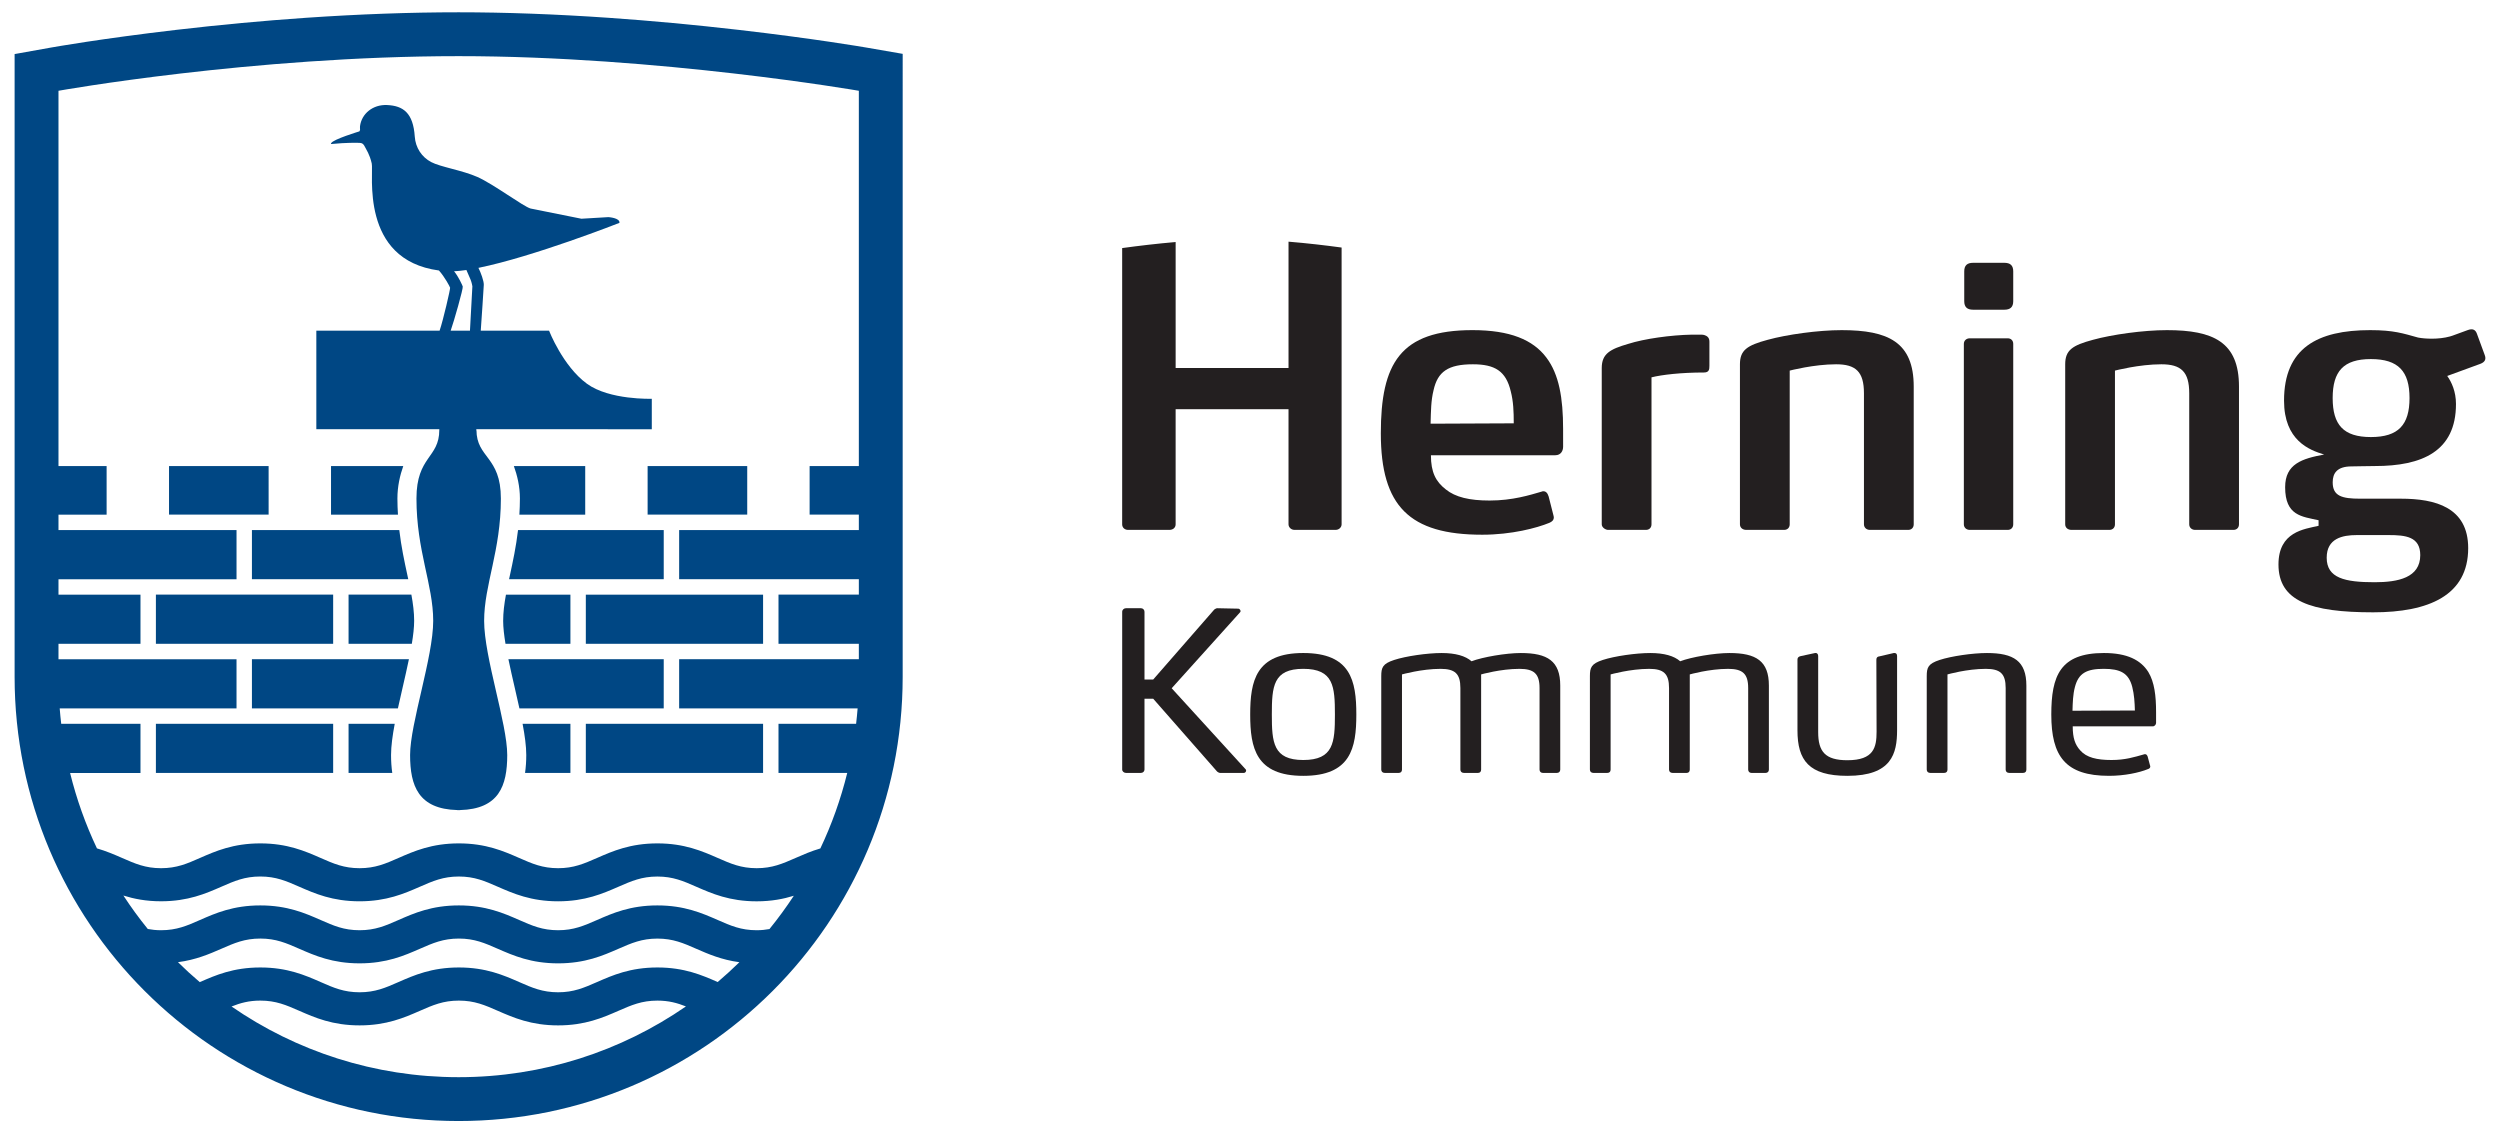 <?xml version="1.0" encoding="utf-8"?>
<!-- Generator: Adobe Illustrator 16.0.0, SVG Export Plug-In . SVG Version: 6.00 Build 0)  -->
<!DOCTYPE svg PUBLIC "-//W3C//DTD SVG 1.1//EN" "http://www.w3.org/Graphics/SVG/1.1/DTD/svg11.dtd">
<svg version="1.1" id="Layer_1" xmlns="http://www.w3.org/2000/svg" xmlns:xlink="http://www.w3.org/1999/xlink" x="0px" y="0px"
	 width="300px" height="136px" viewBox="0 0 300 136" enable-background="new 0 0 300 136" xml:space="preserve">
<g>
	<path fill="#004784" d="M78.212,47.853c0,0-5.069,0.174-7.779-1.804c-2.899-2.117-4.546-6.369-4.546-6.369h-8.196
		c0.088-1.314,0.35-5.016,0.364-5.5c0.014-0.463-0.354-1.463-0.644-2.036c6.607-1.339,16.922-5.401,16.922-5.401
		c0.087-0.604-1.332-0.688-1.332-0.688l-3.233,0.192l-6.09-1.223c-0.844-0.215-4.454-2.935-6.404-3.794
		c-1.823-0.804-4.41-1.188-5.537-1.784c-1.128-0.594-1.876-1.724-1.965-3.059c-0.189-2.846-1.392-3.693-3.314-3.783
		c-1.714-0.08-3.069,1.037-3.258,2.548c-0.014,0.111,0.004,0.345,0.008,0.446l-0.081,0.167c0,0-3.194,0.965-3.384,1.417
		c-0.056,0.074-0.035,0.105,0.014,0.1c1.88-0.183,2.983-0.145,3.366-0.139c0.359,0.004,0.465,0.156,0.574,0.311
		c0.292,0.562,0.655,1.054,0.911,2.157c0.259,1.123-1.5,11.565,8.065,12.849c0.687,0.764,1.322,1.957,1.34,2.067
		c0.03,0.171-0.822,3.862-1.261,5.153c-7.294,0-14.792,0-14.792,0V51.5h14.757v0.125l-0.001-0.035c0,3.396-2.741,3.14-2.741,8.236
		c0,6.271,2.009,10.337,2.009,14.68c0,4.344-2.773,12.32-2.773,16.099c0,3.69,0.995,6.479,5.667,6.603v0.006
		c0.047,0,0.094-0.002,0.14-0.002c0.062,0,0.123,0.004,0.185,0.004l-0.001-0.008c4.672-0.123,5.666-2.912,5.666-6.603
		c0-3.778-2.772-11.757-2.772-16.099c0-4.344,2.009-8.408,2.009-14.681c0-5.097-2.929-4.841-2.929-8.235l-0.011,0.188l-0.009-0.275
		c1.809,0,18.61,0.006,21.059,0.006v-3.655H78.212z M54.081,39.68c0.39-1.102,1.519-5.057,1.449-5.301
		c-0.035-0.121-0.503-1.175-1.042-1.826c0.449-0.021,0.945-0.073,1.481-0.153c0.208,0.466,0.447,1.028,0.504,1.165
		c0.146,0.359,0.213,0.793,0.213,0.793l-0.29,5.322H54.081z"/>
	<path fill="#004784" d="M89.667,55.926H77.714v5.83h11.953V55.926z M79.648,63.607H62.164c-0.234,2-0.616,3.768-0.968,5.395
		c-0.037,0.172-0.073,0.338-0.109,0.506h18.561V63.607z M62.324,61.758h7.902v-5.832h-8.563c0.4,1.108,0.726,2.43,0.726,3.901
		C62.389,60.496,62.362,61.135,62.324,61.758z M70.299,77.258H91.57v-5.901H70.299V77.258z M68.45,77.258v-5.901h-7.736
		c-0.2,1.092-0.335,2.126-0.335,3.151c0,0.773,0.11,1.715,0.281,2.75H68.45z M79.648,79.105h-18.64
		c0.232,1.127,0.503,2.307,0.773,3.475c0.19,0.826,0.376,1.637,0.549,2.426h17.317L79.648,79.105L79.648,79.105z M63.152,90.605
		c0,0.767-0.052,1.48-0.146,2.148h5.444v-5.899h-5.74C62.976,88.26,63.152,89.541,63.152,90.605z M70.299,92.756H91.57v-5.9H70.299
		V92.756z M32.234,55.926H20.283v5.83h11.952L32.234,55.926L32.234,55.926z M30.231,63.607v5.898H48.99
		c-0.036-0.168-0.071-0.332-0.108-0.504c-0.352-1.627-0.733-3.396-0.968-5.396L30.231,63.607L30.231,63.607z M41.828,71.355v5.9
		h7.591c0.171-1.033,0.28-1.976,0.28-2.748c0-1.026-0.134-2.062-0.333-3.152H41.828z M47.689,59.828
		c0-1.486,0.315-2.802,0.703-3.902h-8.67v5.832h8.033C47.717,61.135,47.689,60.497,47.689,59.828z M18.708,92.756h21.271v-5.9
		H18.708V92.756z M39.979,71.355H18.708v5.9h21.271V71.355z M30.231,85.006h17.517c0.172-0.787,0.358-1.6,0.549-2.424
		c0.269-1.169,0.541-2.35,0.773-3.477H30.231V85.006z M41.828,86.854v5.899h5.244c-0.095-0.668-0.146-1.383-0.146-2.148
		c0-1.064,0.177-2.346,0.442-3.751H41.828z M103.959,5.706c-0.252-0.043-6.254-1.075-15.301-2.119
		c-5.308-0.612-10.563-1.1-15.623-1.451c-6.345-0.438-12.4-0.661-18-0.661c-5.78,0-11.948,0.223-18.333,0.661
		c-5.094,0.351-10.34,0.838-15.593,1.452C12.151,4.633,6.331,5.669,6.088,5.712L1.753,6.488v74.754
		c0,3.611,0.365,7.223,1.083,10.733c0.7,3.423,1.746,6.79,3.107,10.008c1.335,3.157,2.989,6.204,4.915,9.053
		c1.904,2.821,4.093,5.474,6.503,7.882c2.41,2.41,5.061,4.6,7.881,6.504c2.851,1.926,5.896,3.578,9.055,4.914
		c3.217,1.361,6.586,2.406,10.009,3.107c3.511,0.718,7.121,1.081,10.733,1.081c3.611,0,7.223-0.363,10.733-1.081
		c3.423-0.701,6.791-1.746,10.008-3.107c3.158-1.336,6.204-2.988,9.053-4.914c2.82-1.904,5.472-4.094,7.882-6.504
		c2.411-2.408,4.597-5.061,6.503-7.882c1.924-2.849,3.578-5.896,4.913-9.053c1.363-3.218,2.408-6.585,3.108-10.008
		c0.719-3.511,1.083-7.122,1.083-10.733V6.462L103.959,5.706z M55.04,129.262c-10.122,0-19.512-3.135-27.256-8.482
		c1.061-0.422,2.086-0.708,3.454-0.708c1.876,0,3.111,0.54,4.675,1.226c1.874,0.82,3.991,1.748,7.237,1.748s5.363-0.928,7.23-1.744
		c1.569-0.688,2.803-1.229,4.682-1.229s3.113,0.54,4.676,1.226c1.879,0.821,3.995,1.748,7.236,1.748
		c3.244,0,5.361-0.928,7.229-1.744c1.575-0.689,2.808-1.229,4.685-1.229c1.354,0,2.374,0.282,3.423,0.697
		C74.564,126.122,65.169,129.262,55.04,129.262z M86.122,117.844c-1.871-0.82-3.989-1.748-7.234-1.748
		c-3.255,0-5.371,0.93-7.238,1.748c-1.575,0.689-2.807,1.229-4.676,1.229c-1.879,0-3.113-0.543-4.675-1.229
		c-1.868-0.818-3.985-1.748-7.238-1.748s-5.37,0.93-7.236,1.748c-1.562,0.687-2.796,1.229-4.675,1.229
		c-1.883,0-3.116-0.543-4.676-1.229c-1.867-0.818-3.983-1.748-7.236-1.748c-3.256,0-5.372,0.93-7.238,1.748
		c-0.009,0.004-0.018,0.009-0.027,0.013c-0.901-0.767-1.774-1.563-2.617-2.396c2.151-0.281,3.753-0.975,5.199-1.606
		c1.569-0.688,2.802-1.229,4.683-1.229c1.876,0,3.111,0.541,4.675,1.228c1.874,0.819,3.991,1.747,7.237,1.747
		s5.363-0.928,7.23-1.745c1.569-0.688,2.803-1.229,4.682-1.229s3.113,0.543,4.676,1.229c1.879,0.82,3.995,1.746,7.236,1.746
		c3.244,0,5.361-0.926,7.229-1.743c1.575-0.688,2.808-1.229,4.685-1.229s3.112,0.541,4.674,1.228
		c1.442,0.631,3.033,1.321,5.167,1.606C87.888,116.284,87.019,117.08,86.122,117.844z M92.336,111.486
		c-0.473,0.088-0.975,0.141-1.538,0.141c-1.878,0-3.112-0.541-4.673-1.229c-1.872-0.819-3.991-1.748-7.238-1.748
		c-3.255,0-5.371,0.929-7.238,1.748c-1.575,0.689-2.807,1.229-4.676,1.229c-1.879,0-3.113-0.541-4.675-1.229
		c-1.868-0.819-3.985-1.748-7.238-1.748s-5.37,0.929-7.236,1.748c-1.562,0.688-2.796,1.229-4.675,1.229
		c-1.883,0-3.116-0.541-4.676-1.229c-1.867-0.819-3.983-1.748-7.236-1.748c-3.256,0-5.372,0.929-7.238,1.748
		c-1.56,0.688-2.792,1.229-4.674,1.229c-0.584,0-1.102-0.057-1.591-0.149c-1.042-1.283-2.02-2.622-2.927-4.013
		c1.26,0.396,2.709,0.688,4.518,0.688c3.244,0,5.362-0.927,7.229-1.743c1.569-0.689,2.802-1.23,4.683-1.23
		c1.876,0,3.111,0.541,4.675,1.228c1.874,0.82,3.991,1.747,7.237,1.747s5.363-0.927,7.23-1.744c1.569-0.688,2.803-1.229,4.682-1.229
		s3.113,0.541,4.676,1.227c1.879,0.822,3.995,1.747,7.236,1.747c3.244,0,5.361-0.927,7.229-1.743
		c1.575-0.689,2.808-1.229,4.685-1.229c1.877,0,3.112,0.54,4.674,1.227c1.875,0.82,3.992,1.747,7.237,1.747
		c1.78,0,3.215-0.283,4.46-0.668C94.353,108.869,93.377,110.207,92.336,111.486z M103.061,55.926h-5.907v5.83h5.907v1.852H81.498
		v5.898h21.563v1.85H93.42v5.9h9.641v1.85H81.498v5.9h21.417c-0.048,0.619-0.111,1.234-0.182,1.849H93.42v5.899h8.248
		c-0.776,3.152-1.862,6.183-3.226,9.058c-1.116,0.327-2.072,0.748-2.969,1.141c-0.017,0.009-0.017,0.009-0.017,0.009
		c-1.556,0.683-2.785,1.221-4.658,1.221c-1.878,0-3.112-0.543-4.673-1.229c-1.872-0.818-3.991-1.748-7.238-1.748
		c-3.255,0-5.371,0.93-7.238,1.748c-1.575,0.69-2.807,1.229-4.676,1.229c-1.879,0-3.113-0.543-4.675-1.229
		c-1.868-0.818-3.985-1.748-7.238-1.748s-5.37,0.93-7.236,1.748c-1.562,0.688-2.796,1.229-4.675,1.229
		c-1.883,0-3.116-0.543-4.676-1.229c-1.867-0.818-3.983-1.748-7.236-1.748c-3.256,0-5.372,0.93-7.238,1.748
		c-1.56,0.688-2.792,1.229-4.674,1.229c-1.88,0-3.113-0.543-4.675-1.229c-0.905-0.396-1.881-0.818-3.018-1.15
		c-1.362-2.871-2.446-5.896-3.222-9.047h8.447v-5.899H7.346c-0.071-0.613-0.134-1.229-0.182-1.849h21.219v-5.9H7.018v-1.85h9.84
		v-5.9h-9.84v-1.85h21.365v-5.898H7.018v-1.852h5.776v-5.83H7.018V10.893c0,0,23.202-4.155,48.018-4.155
		c24.018,0,48.025,4.155,48.025,4.155V55.926z"/>
	<path fill="#231F20" d="M187.574,53.604c0,0.491-0.268,1.024-0.936,1.024h-14.927c0,2.051,0.582,3.164,1.783,4.1
		c1.159,0.938,2.853,1.336,5.258,1.336c2.763,0,4.854-0.666,6.238-1.067c0.088-0.045,0.133-0.045,0.223-0.045
		c0.267,0,0.488,0.179,0.623,0.623l0.578,2.272c0,0.046,0.043,0.134,0.043,0.223c0,0.357-0.222,0.535-0.533,0.669
		c-1.514,0.623-4.543,1.427-8.061,1.427c-8.736,0-12.164-3.432-12.164-12.164c0-8.375,2.313-12.387,11.002-12.387
		c4.5,0,7.262,1.157,8.866,3.297c1.517,2.004,2.005,4.856,2.005,8.555L187.574,53.604L187.574,53.604z M181.293,46.967
		c-0.578-2.451-1.918-3.252-4.545-3.252c-2.984,0-4.232,0.891-4.723,3.119c-0.312,1.246-0.312,2.539-0.355,4.01l9.98-0.045
		C181.65,49.373,181.605,48.17,181.293,46.967z"/>
	<path fill="#231F20" d="M204.461,44.7c-2.717,0-5.033,0.269-6.281,0.581v17.637c0,0.4-0.268,0.67-0.668,0.67h-4.545
		c-0.27,0-0.758-0.27-0.758-0.67V44.166c0-1.736,1.023-2.271,3.162-2.896c1.959-0.623,5.125-1.068,7.664-1.113h0.758
		c0.625,0,0.625,0,0.936,0.134c0.179,0.088,0.4,0.268,0.4,0.713v2.896C205.129,44.346,205.086,44.7,204.461,44.7z"/>
	<path fill="#231F20" d="M228.98,63.588h-4.592c-0.398,0-0.714-0.27-0.714-0.67V47.189c0-2.584-0.979-3.475-3.338-3.475
		c-2.676,0-5.571,0.758-5.571,0.758v18.445c0,0.4-0.269,0.67-0.668,0.67h-4.543c-0.445,0-0.761-0.27-0.761-0.67V43.715
		c0-1.693,0.849-2.272,3.343-2.942c2.272-0.623,6.016-1.157,8.866-1.157c5.567,0,8.644,1.426,8.644,6.771v16.531
		C229.646,63.318,229.379,63.588,228.98,63.588z"/>
	<path fill="#231F20" d="M240.918,63.588h-4.545c-0.398,0-0.711-0.27-0.711-0.67V41.264c0-0.4,0.312-0.668,0.711-0.668h4.545
		c0.402,0,0.67,0.269,0.67,0.668v21.654C241.588,63.318,241.32,63.588,240.918,63.588z M240.52,37.166h-3.744
		c-0.713,0-1.067-0.312-1.067-1.025v-3.579c0-0.714,0.354-1.025,1.067-1.025h3.744c0.711,0,1.068,0.312,1.068,1.025v3.577
		C241.588,36.854,241.23,37.166,240.52,37.166z"/>
	<path fill="#231F20" d="M268.01,63.588h-4.59c-0.402,0-0.713-0.27-0.713-0.67V47.189c0-2.584-0.98-3.475-3.342-3.475
		c-2.676,0-5.57,0.758-5.57,0.758v18.445c0,0.4-0.268,0.67-0.67,0.67h-4.543c-0.445,0-0.758-0.27-0.758-0.67V43.715
		c0-1.693,0.848-2.272,3.344-2.942c2.271-0.623,6.016-1.157,8.865-1.157c5.568,0,8.645,1.426,8.645,6.771v16.531
		C268.678,63.318,268.41,63.588,268.01,63.588z"/>
	<g>
		<path fill="#231F20" d="M149.536,92.457c0,0.161-0.133,0.293-0.267,0.293h-2.862c-0.107,0-0.294-0.104-0.348-0.158l-7.677-8.748
			h-1.043v8.506c0,0.216-0.187,0.4-0.429,0.4h-1.792c-0.24,0-0.455-0.186-0.455-0.4V73.412c0-0.24,0.214-0.427,0.455-0.427h1.792
			c0.242,0,0.429,0.187,0.429,0.427v8.133h1.043l7.329-8.398c0.08-0.055,0.242-0.16,0.348-0.16l2.541,0.053
			c0.133,0,0.268,0.16,0.268,0.295c0,0.055-0.027,0.106-0.054,0.133l-8.211,9.123l8.88,9.734
			C149.509,92.35,149.536,92.405,149.536,92.457z"/>
		<path fill="#231F20" d="M156.391,93.101c-5.672,0-6.367-3.318-6.367-7.356c0-4.064,0.695-7.383,6.367-7.383
			c5.697,0,6.369,3.316,6.369,7.383C162.76,89.782,162.088,93.101,156.391,93.101z M156.391,80.26c-3.611,0-3.771,2.112-3.771,5.483
			c0,3.345,0.159,5.458,3.771,5.458c3.639,0,3.799-2.113,3.799-5.458C160.189,82.373,160.029,80.26,156.391,80.26z"/>
		<path fill="#231F20" d="M186.832,92.75h-1.684c-0.244,0-0.402-0.158-0.402-0.399v-9.789c0-1.714-0.67-2.3-2.408-2.3
			c-2.273,0-4.602,0.668-4.602,0.668v11.421c0,0.241-0.133,0.399-0.373,0.399h-1.688c-0.268,0-0.428-0.158-0.428-0.399v-9.789
			c0-1.714-0.642-2.3-2.379-2.3c-2.272,0-4.63,0.668-4.63,0.668v11.421c0,0.241-0.135,0.399-0.397,0.399h-1.661
			c-0.267,0-0.429-0.158-0.429-0.399V81.144c0-1.042,0.162-1.496,1.554-1.951c1.391-0.455,3.959-0.83,5.696-0.83
			c1.66,0,2.86,0.349,3.584,0.989c1.336-0.508,4.146-0.989,5.912-0.989c3.209,0,4.733,0.963,4.733,3.905v10.083
			C187.232,92.592,187.072,92.75,186.832,92.75z"/>
		<path fill="#231F20" d="M211.869,92.75h-1.688c-0.238,0-0.4-0.158-0.4-0.399v-9.789c0-1.714-0.668-2.3-2.406-2.3
			c-2.273,0-4.602,0.668-4.602,0.668v11.421c0,0.241-0.135,0.399-0.375,0.399h-1.687c-0.267,0-0.426-0.158-0.426-0.399v-9.789
			c0-1.714-0.644-2.3-2.382-2.3c-2.272,0-4.629,0.668-4.629,0.668v11.421c0,0.241-0.133,0.399-0.399,0.399h-1.66
			c-0.268,0-0.426-0.158-0.426-0.399V81.144c0-1.042,0.158-1.496,1.549-1.951c1.394-0.455,3.961-0.83,5.697-0.83
			c1.659,0,2.862,0.349,3.586,0.989c1.338-0.508,4.146-0.989,5.912-0.989c3.209,0,4.733,0.963,4.733,3.905v10.083
			C212.27,92.592,212.109,92.75,211.869,92.75z"/>
		<path fill="#231F20" d="M221.686,93.101c-4.629,0-5.99-1.873-5.99-5.457v-8.507c0-0.241,0.16-0.349,0.373-0.4l1.74-0.375h0.078
			c0.215,0,0.295,0.188,0.295,0.375v9.12c0,2.327,0.83,3.371,3.504,3.371c3.183,0,3.504-1.552,3.504-3.423l-0.026-8.642
			c0-0.269,0.135-0.375,0.375-0.401l1.713-0.4h0.104c0.215,0,0.295,0.161,0.295,0.375v8.881
			C227.65,90.424,227.01,93.101,221.686,93.101z"/>
		<path fill="#231F20" d="M242.764,92.75h-1.658c-0.268,0-0.426-0.158-0.426-0.399v-9.789c0-1.714-0.645-2.3-2.383-2.3
			c-2.275,0-4.6,0.668-4.6,0.668v11.421c0,0.241-0.135,0.399-0.4,0.399h-1.66c-0.268,0-0.428-0.158-0.428-0.399V81.144
			c0-1.042,0.16-1.496,1.551-1.951c1.393-0.455,3.959-0.83,5.672-0.83c3.209,0,4.732,0.963,4.732,3.905v10.083
			C243.164,92.592,243.031,92.75,242.764,92.75z"/>
		<path fill="#231F20" d="M258.729,86.76c0,0.187-0.186,0.401-0.373,0.401h-9.629c0,1.417,0.293,2.22,0.906,2.89
			c0.75,0.855,1.982,1.15,3.748,1.15c1.656,0,2.727-0.349,3.877-0.671c0.055-0.026,0.105-0.026,0.162-0.026
			c0.131,0,0.215,0.082,0.295,0.27l0.293,1.097c0.025,0.026,0.025,0.079,0.025,0.107c0,0.159-0.107,0.267-0.295,0.319
			c-1.041,0.428-2.809,0.803-4.654,0.803c-5.242,0-6.928-2.354-6.928-7.355c0-4.629,1.045-7.383,6.312-7.383
			c2.783,0,4.412,0.83,5.326,2.271c0.748,1.231,0.935,2.891,0.935,4.816V86.76L258.729,86.76z M255.869,82.428
			c-0.43-1.658-1.42-2.168-3.426-2.168c-2.062,0-3.021,0.535-3.449,2.168c-0.244,0.91-0.268,1.897-0.295,2.86l7.488-0.026
			C256.16,84.299,256.107,83.363,255.869,82.428z"/>
	</g>
	<path fill="#231F20" d="M298.176,42.627l-0.947-2.582c-0.178-0.492-0.52-0.647-1.09-0.439l-1.826,0.668
		c-0.104,0.035-0.211,0.07-0.313,0.099c-0.666,0.189-1.472,0.269-2.138,0.269c-0.67,0-1.204-0.045-1.692-0.135
		c-1.78-0.49-2.896-0.891-5.748-0.891c-6.327,0-10.338,2.139-10.338,8.465c0,4.77,3.028,5.928,4.812,6.461
		c-2.629,0.49-4.68,1.114-4.68,3.92c0,3.434,2.006,3.521,4.012,3.967v0.668c-1.737,0.4-4.812,0.713-4.812,4.635
		c0,4.41,3.832,5.747,11.36,5.747c6.642,0,11.406-2.005,11.406-7.707c0-4.901-3.967-5.929-8.063-5.929h-4.902
		c-2.182,0-3.295-0.311-3.295-1.961c0-1.111,0.533-1.914,2.271-1.914c1.068,0,1.336-0.043,2.81-0.043
		c5.61,0,9.713-1.737,9.713-7.441c0-1.51-0.528-2.637-1.049-3.369l3.959-1.449C298.195,43.454,298.355,43.118,298.176,42.627z
		 M282.816,64.209h3.83c2.004,0,3.785,0.18,3.785,2.406c0,2.719-2.673,3.253-5.478,3.253c-3.565,0-5.75-0.489-5.75-2.94
		C279.205,64.61,281.078,64.209,282.816,64.209z M284.508,52.447c-3.297,0-4.588-1.471-4.588-4.679s1.291-4.679,4.588-4.679
		s4.635,1.472,4.635,4.679C289.143,50.977,287.805,52.447,284.508,52.447z"/>
	<path fill="#231F20" d="M154.623,29v15.159h-13.546V29.043c-2.236,0.193-4.42,0.452-6.417,0.726v33.149
		c0,0.4,0.312,0.67,0.713,0.67h4.946c0.445,0,0.757-0.27,0.757-0.67V49.105h13.546v13.812c0,0.354,0.312,0.668,0.715,0.668h4.945
		c0.399,0,0.711-0.312,0.711-0.668V29.705C159.016,29.436,156.852,29.184,154.623,29z"/>
</g>
</svg>
